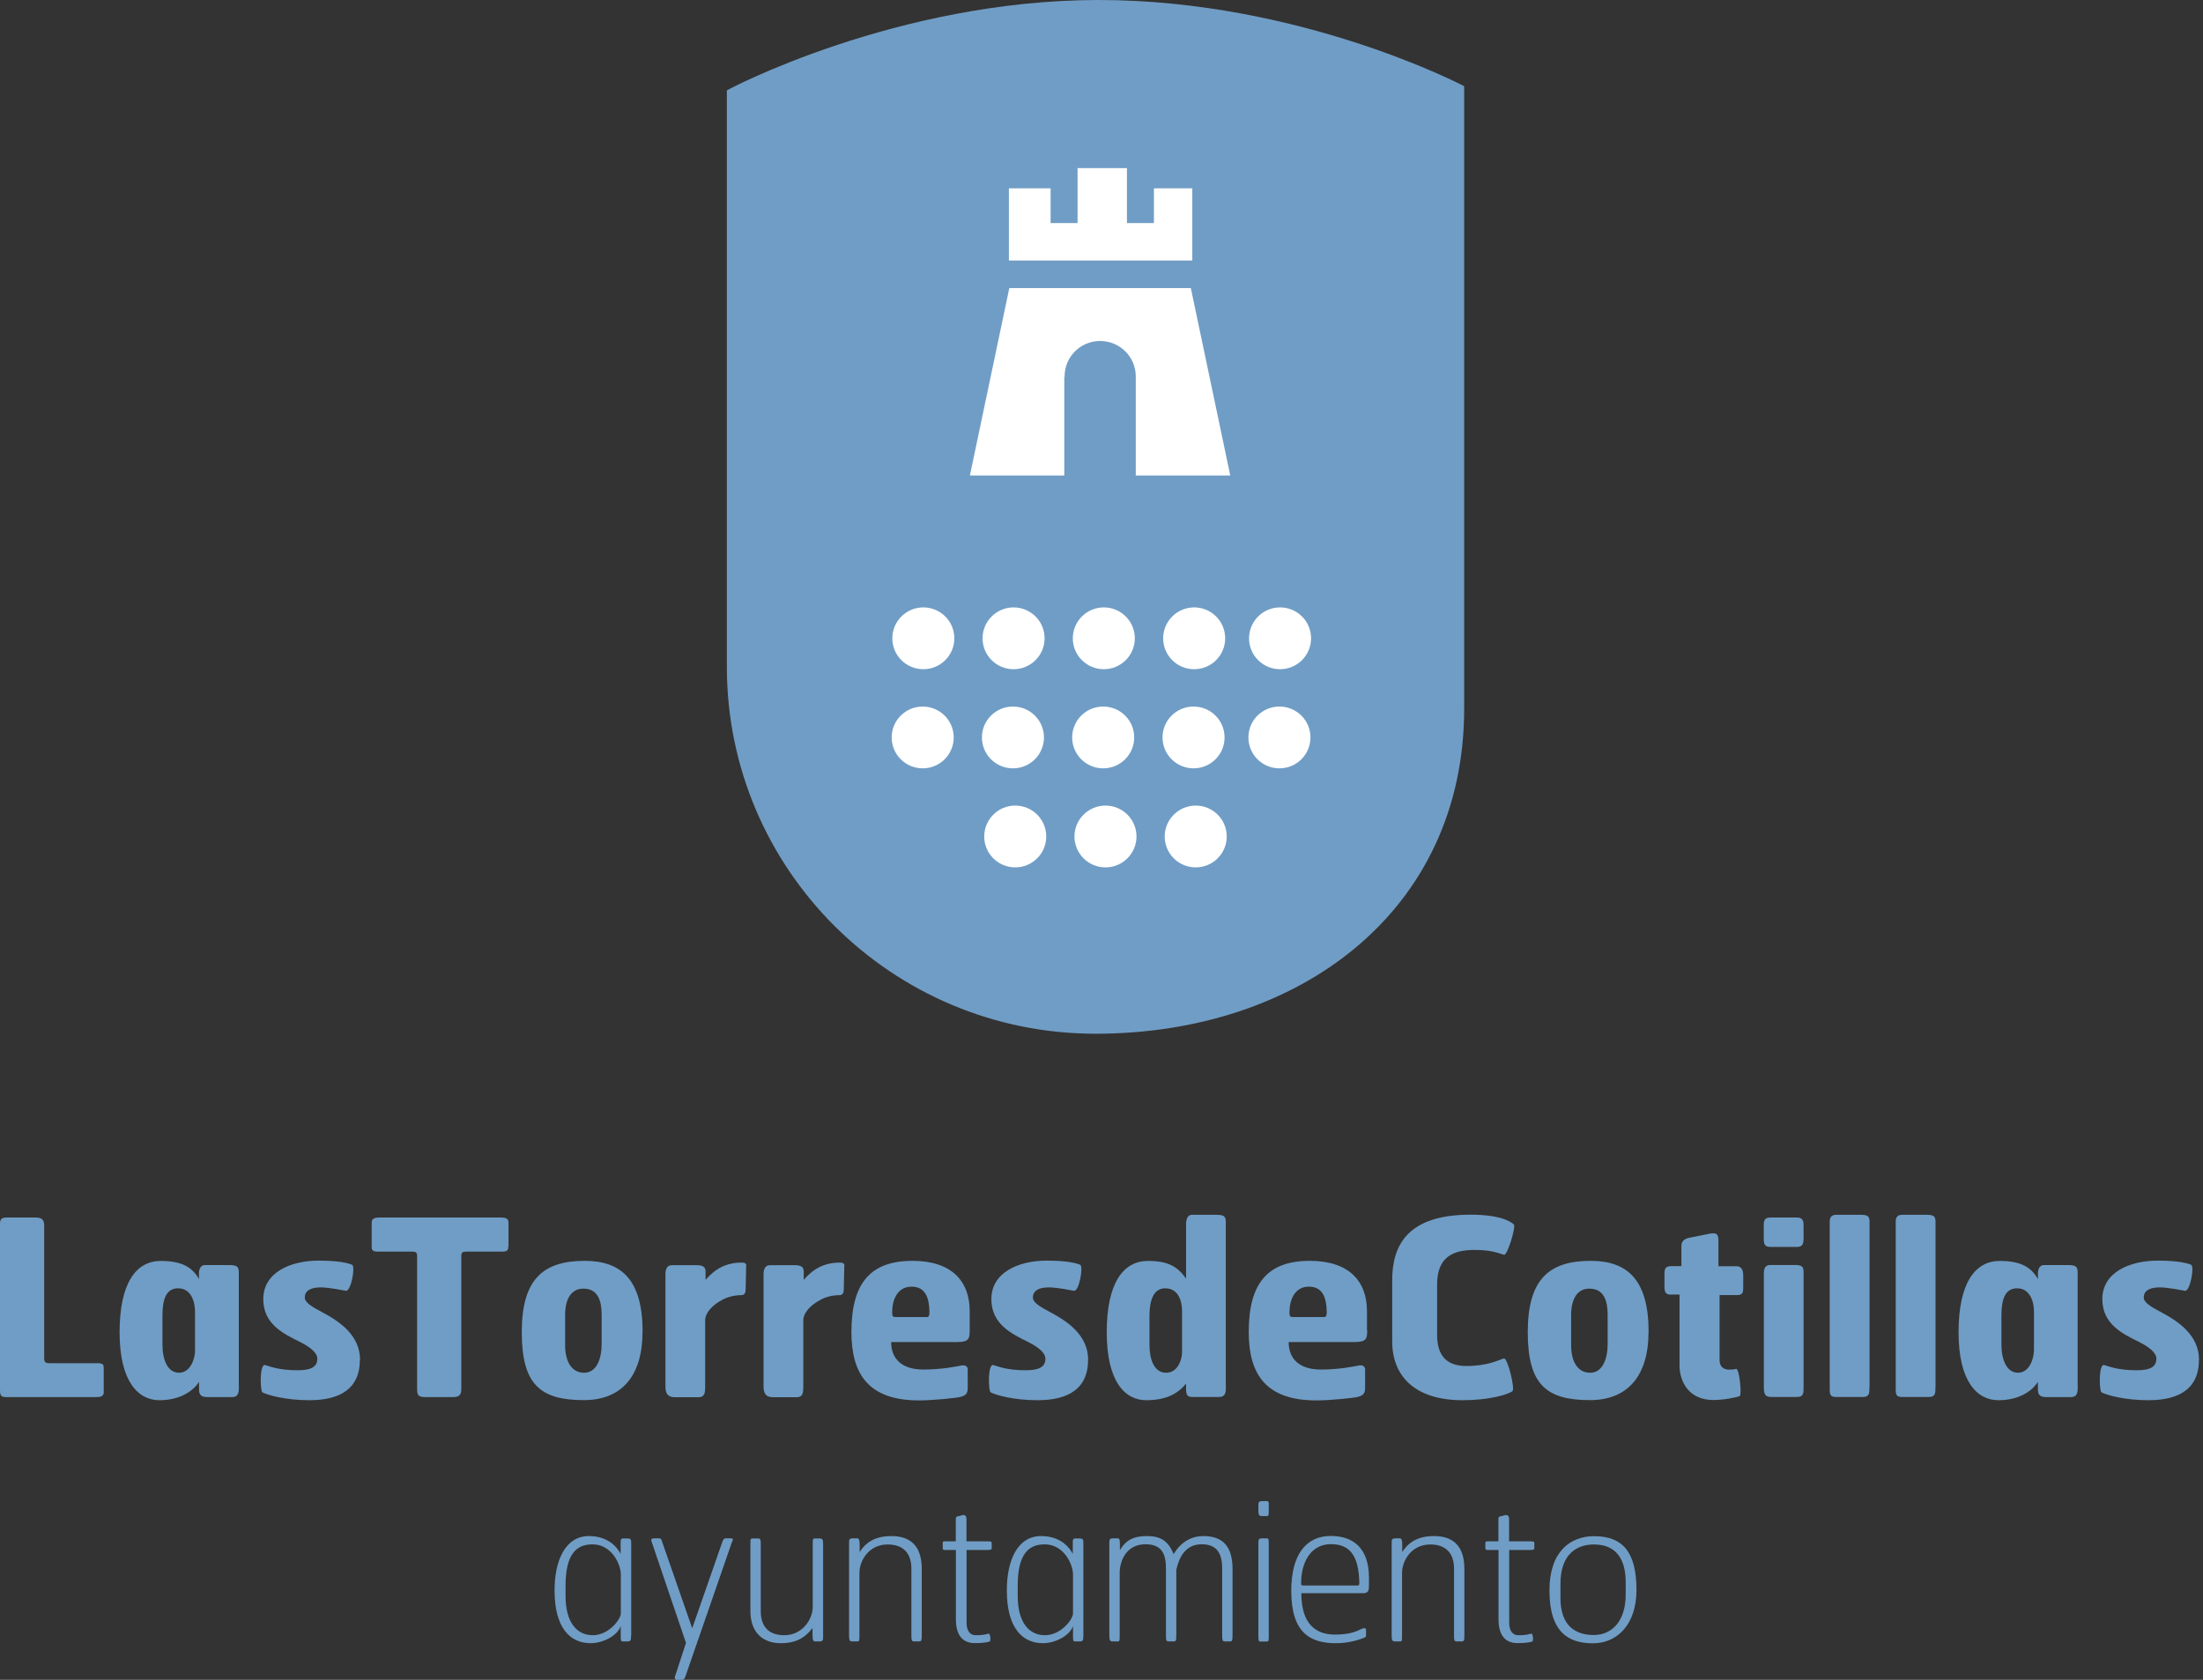 <svg width="118" height="90" viewBox="0 0 118 90" fill="none" xmlns="http://www.w3.org/2000/svg">
<rect x="0" y="0" width="118" height="90" fill="#333333" stroke="none"/>
<g clip-path="url(#clip0_204_5023)">
<path d="M38.933 4.845C38.944 4.812 48.023 0 58.846 0C69.67 0 78.426 4.617 78.426 4.617V37.966C78.426 48.823 69.586 55.385 58.679 55.385C47.773 55.385 38.933 46.584 38.933 35.727V4.845Z" fill="#709DC5"/>
<path d="M47.795 34.199C47.795 33.288 48.539 32.543 49.456 32.543C50.373 32.543 51.118 33.282 51.118 34.199C51.118 35.115 50.373 35.855 49.456 35.855C48.539 35.855 47.795 35.115 47.795 34.199Z" fill="white"/>
<path d="M52.629 34.199C52.629 33.288 53.373 32.543 54.29 32.543C55.207 32.543 55.952 33.282 55.952 34.199C55.952 35.115 55.207 35.855 54.29 35.855C53.373 35.855 52.629 35.115 52.629 34.199Z" fill="white"/>
<path d="M57.463 34.199C57.463 33.288 58.207 32.543 59.124 32.543C60.041 32.543 60.785 33.282 60.785 34.199C60.785 35.115 60.041 35.855 59.124 35.855C58.207 35.855 57.463 35.115 57.463 34.199Z" fill="white"/>
<path d="M62.302 34.199C62.302 33.288 63.047 32.543 63.964 32.543C64.88 32.543 65.625 33.282 65.625 34.199C65.625 35.115 64.88 35.855 63.964 35.855C63.047 35.855 62.302 35.115 62.302 34.199Z" fill="white"/>
<path d="M66.903 34.199C66.903 33.288 67.647 32.543 68.564 32.543C69.481 32.543 70.225 33.282 70.225 34.199C70.225 35.115 69.481 35.855 68.564 35.855C67.647 35.855 66.903 35.115 66.903 34.199Z" fill="white"/>
<path d="M47.761 39.51C47.761 38.593 48.506 37.855 49.422 37.855C50.339 37.855 51.084 38.593 51.084 39.51C51.084 40.427 50.339 41.166 49.422 41.166C48.506 41.166 47.761 40.427 47.761 39.51Z" fill="white"/>
<path d="M52.595 39.51C52.595 38.593 53.34 37.855 54.257 37.855C55.173 37.855 55.918 38.593 55.918 39.51C55.918 40.427 55.173 41.166 54.257 41.166C53.34 41.166 52.595 40.427 52.595 39.51Z" fill="white"/>
<path d="M57.429 39.51C57.429 38.593 58.174 37.855 59.09 37.855C60.007 37.855 60.752 38.593 60.752 39.51C60.752 40.427 60.007 41.166 59.09 41.166C58.174 41.166 57.429 40.427 57.429 39.51Z" fill="white"/>
<path d="M62.269 39.51C62.269 38.593 63.014 37.855 63.93 37.855C64.847 37.855 65.592 38.593 65.592 39.51C65.592 40.427 64.847 41.166 63.93 41.166C63.014 41.166 62.269 40.427 62.269 39.51Z" fill="white"/>
<path d="M66.869 39.51C66.869 38.593 67.614 37.855 68.531 37.855C69.447 37.855 70.192 38.593 70.192 39.51C70.192 40.427 69.447 41.166 68.531 41.166C67.614 41.166 66.869 40.427 66.869 39.51Z" fill="white"/>
<path d="M52.718 44.816C52.718 43.905 53.462 43.161 54.379 43.161C55.296 43.161 56.04 43.9 56.04 44.816C56.04 45.733 55.296 46.472 54.379 46.472C53.462 46.472 52.718 45.733 52.718 44.816Z" fill="white"/>
<path d="M57.552 44.816C57.552 43.905 58.296 43.161 59.213 43.161C60.13 43.161 60.874 43.9 60.874 44.816C60.874 45.733 60.13 46.472 59.213 46.472C58.296 46.472 57.552 45.733 57.552 44.816Z" fill="white"/>
<path d="M62.385 44.816C62.385 43.905 63.13 43.161 64.047 43.161C64.963 43.161 65.708 43.9 65.708 44.816C65.708 45.733 64.963 46.472 64.047 46.472C63.13 46.472 62.385 45.733 62.385 44.816Z" fill="white"/>
<path fill-rule="evenodd" clip-rule="evenodd" d="M54.04 13.957V10.09H56.274V11.952H57.718V9.007H60.363V11.952H61.808V10.09H63.864V13.957H54.04Z" fill="white"/>
<path d="M63.785 15.435L65.897 25.475H51.951L54.062 15.435H63.785Z" fill="white"/>
<path d="M57.023 20.164C57.023 19.114 57.879 18.269 58.929 18.269C59.979 18.269 60.835 19.119 60.835 20.164V25.609H57.007V20.203L57.029 20.164H57.023Z" fill="#709DC5"/>
<path fill-rule="evenodd" clip-rule="evenodd" d="M5.556 74.548V73.337C5.556 73.154 5.556 73.037 5.24 73.037H2.656C2.456 73.037 2.367 72.998 2.367 72.787V65.664C2.367 65.325 2.228 65.231 1.867 65.231H0.367C0.078 65.231 0 65.325 0 65.575V74.393C0 74.721 0 74.854 0.328 74.854H5.095C5.395 74.854 5.562 74.826 5.562 74.554L5.556 74.548Z" fill="#709DC5"/>
<path fill-rule="evenodd" clip-rule="evenodd" d="M10.446 72.392C10.446 72.759 10.218 73.548 9.59 73.548C8.962 73.548 8.701 72.825 8.701 72.036V70.497C8.701 69.603 8.901 69.025 9.54 69.025C10.268 69.025 10.446 69.803 10.446 70.258V72.386V72.392ZM12.79 74.231V68.214C12.79 67.925 12.763 67.78 12.312 67.78H10.968C10.757 67.78 10.657 67.992 10.657 68.214V68.53C10.296 67.886 9.729 67.558 8.612 67.558C7.284 67.558 6.406 68.753 6.406 71.381C6.406 74.009 7.395 75.02 8.54 75.02C9.618 75.02 10.335 74.548 10.662 74.037V74.459C10.662 74.815 10.873 74.853 11.14 74.853H12.418C12.796 74.853 12.796 74.576 12.796 74.237L12.79 74.231Z" fill="#709DC5"/>
<path fill-rule="evenodd" clip-rule="evenodd" d="M19.286 72.864C19.286 71.548 18.208 70.803 17.202 70.275C16.702 70.014 16.324 69.775 16.324 69.525C16.324 69.169 16.613 68.975 17.174 68.975C17.613 68.975 18.302 69.12 18.53 69.158C18.808 69.186 19.047 67.841 18.858 67.764C18.68 67.686 18.191 67.541 17.063 67.541C15.585 67.541 14.102 68.158 14.102 69.603C14.102 70.942 15.18 71.459 16.058 71.892C16.574 72.153 16.997 72.459 16.997 72.798C16.997 73.259 16.619 73.415 15.941 73.415C14.935 73.415 14.474 73.214 14.207 73.137C13.896 73.042 13.93 74.531 14.057 74.598C14.319 74.742 15.285 75.02 16.563 75.02C17.73 75.02 19.275 74.72 19.275 72.864H19.286Z" fill="#709DC5"/>
<path fill-rule="evenodd" clip-rule="evenodd" d="M27.237 66.781V65.508C27.237 65.258 27.059 65.231 26.759 65.231H20.386C20.075 65.231 19.908 65.269 19.908 65.519V66.781C19.908 66.936 19.919 67.058 20.219 67.058H22.053C22.281 67.058 22.342 67.097 22.342 67.308V74.421C22.342 74.804 22.442 74.854 22.842 74.854H24.22C24.581 74.854 24.709 74.759 24.709 74.421V67.308C24.709 67.097 24.77 67.058 24.998 67.058H26.915C27.215 67.058 27.226 66.942 27.226 66.781H27.237Z" fill="#709DC5"/>
<path fill-rule="evenodd" clip-rule="evenodd" d="M32.226 72.009C32.226 72.787 31.965 73.548 31.287 73.548C30.609 73.548 30.27 72.931 30.27 72.076V70.459C30.27 69.62 30.581 69.042 31.248 69.042C32.037 69.042 32.226 69.714 32.226 70.436V72.014V72.009ZM34.421 71.364C34.421 68.592 33.304 67.553 31.32 67.553C29.076 67.553 27.948 68.553 27.948 71.375C27.948 74.198 28.953 75.015 31.282 75.015C33.265 75.015 34.415 73.754 34.415 71.359L34.421 71.364Z" fill="#709DC5"/>
<path fill-rule="evenodd" clip-rule="evenodd" d="M39.977 67.831C39.977 67.647 39.827 67.647 39.727 67.647C38.899 67.647 38.31 67.975 37.793 68.57V68.125C37.793 67.847 37.593 67.786 37.327 67.786H35.982C35.732 67.786 35.643 67.998 35.643 68.259V74.293C35.643 74.637 35.754 74.859 36.143 74.859H37.41C37.771 74.859 37.771 74.582 37.771 74.243V70.737C37.771 70.342 38.16 69.909 38.71 69.631C38.999 69.475 39.36 69.392 39.699 69.392C39.86 69.392 39.927 69.287 39.938 69.131L39.966 67.842L39.977 67.831Z" fill="#709DC5"/>
<path fill-rule="evenodd" clip-rule="evenodd" d="M45.233 67.831C45.233 67.647 45.083 67.647 44.983 67.647C44.155 67.647 43.566 67.975 43.05 68.57V68.125C43.05 67.847 42.85 67.786 42.583 67.786H41.238C40.988 67.786 40.899 67.998 40.899 68.259V74.293C40.899 74.637 41.011 74.859 41.4 74.859H42.666C43.028 74.859 43.028 74.582 43.028 74.243V70.737C43.028 70.342 43.416 69.909 43.967 69.631C44.255 69.475 44.617 69.392 44.956 69.392C45.117 69.392 45.183 69.287 45.194 69.131L45.222 67.842L45.233 67.831Z" fill="#709DC5"/>
<path fill-rule="evenodd" clip-rule="evenodd" d="M49.784 70.264C49.784 70.448 49.773 70.564 49.645 70.564H47.95C47.772 70.564 47.789 70.431 47.789 70.248C47.8 69.642 48.067 68.936 48.828 68.936C49.589 68.936 49.767 69.57 49.784 70.264ZM51.94 71.275V70.248C51.94 68.631 50.962 67.553 48.878 67.553C46.622 67.553 45.605 68.747 45.605 71.364C45.605 73.626 46.522 75.031 49.228 75.031C49.967 75.031 51.234 74.898 51.423 74.848C51.751 74.77 51.834 74.648 51.834 74.348V73.376C51.834 73.203 51.695 73.115 51.473 73.165C51.262 73.203 50.484 73.376 49.45 73.376C48.345 73.376 47.733 72.837 47.733 71.903H51.273C51.901 71.903 51.94 71.72 51.94 71.27V71.275Z" fill="#709DC5"/>
<path fill-rule="evenodd" clip-rule="evenodd" d="M58.285 72.864C58.285 71.548 57.207 70.803 56.202 70.275C55.702 70.014 55.324 69.775 55.324 69.525C55.324 69.169 55.613 68.975 56.174 68.975C56.613 68.975 57.302 69.12 57.529 69.158C57.807 69.186 58.041 67.841 57.857 67.764C57.679 67.686 57.191 67.541 56.063 67.541C54.585 67.541 53.101 68.158 53.101 69.603C53.101 70.942 54.179 71.459 55.057 71.892C55.568 72.153 55.996 72.459 55.996 72.798C55.996 73.259 55.618 73.415 54.94 73.415C53.935 73.415 53.474 73.214 53.212 73.137C52.901 73.042 52.934 74.531 53.062 74.598C53.324 74.742 54.29 75.02 55.568 75.02C56.735 75.02 58.28 74.72 58.28 72.864H58.285Z" fill="#709DC5"/>
<path fill-rule="evenodd" clip-rule="evenodd" d="M63.314 72.459C63.314 72.815 63.102 73.548 62.458 73.548C61.813 73.548 61.569 72.826 61.569 72.037V70.498C61.569 69.709 61.769 69.025 62.408 69.025C63.136 69.025 63.314 69.737 63.314 70.237V72.459ZM65.658 74.231V65.519C65.658 65.23 65.636 65.086 65.18 65.086H63.842C63.63 65.086 63.53 65.297 63.53 65.575V68.503C63.064 67.847 62.552 67.558 61.486 67.558C60.158 67.558 59.28 68.753 59.28 71.381C59.28 74.009 60.247 75.02 61.397 75.02C62.464 75.02 63.102 74.665 63.53 74.126V74.454C63.53 74.876 63.73 74.848 64.008 74.848H65.286C65.664 74.848 65.664 74.57 65.664 74.231H65.658Z" fill="#709DC5"/>
<path fill-rule="evenodd" clip-rule="evenodd" d="M71.064 70.264C71.064 70.448 71.053 70.564 70.926 70.564H69.231C69.053 70.564 69.07 70.431 69.07 70.248C69.081 69.642 69.348 68.936 70.109 68.936C70.87 68.936 71.048 69.57 71.064 70.264ZM73.22 71.275V70.248C73.22 68.631 72.242 67.553 70.159 67.553C67.903 67.553 66.886 68.747 66.886 71.364C66.886 73.626 67.803 75.031 70.509 75.031C71.248 75.031 72.515 74.898 72.704 74.848C73.031 74.77 73.12 74.648 73.12 74.348V73.376C73.12 73.203 72.981 73.115 72.759 73.165C72.548 73.203 71.77 73.376 70.742 73.376C69.637 73.376 69.025 72.837 69.025 71.903H72.565C73.193 71.903 73.231 71.72 73.231 71.27L73.22 71.275Z" fill="#709DC5"/>
<path fill-rule="evenodd" clip-rule="evenodd" d="M81.093 65.608C80.915 65.436 80.327 65.08 78.771 65.08C75.42 65.08 74.57 66.686 74.57 68.603V71.864C74.57 73.676 75.726 75.02 78.343 75.02C79.76 75.02 80.777 74.72 81.016 74.531C81.154 74.398 80.754 72.731 80.549 72.781C80.249 72.876 79.671 73.187 78.543 73.187C77.537 73.187 76.976 72.687 76.976 71.52V68.825C76.976 67.341 77.832 66.969 78.982 66.969C79.899 66.969 80.26 67.141 80.56 67.23C80.738 67.28 81.21 65.719 81.088 65.602L81.093 65.608Z" fill="#709DC5"/>
<path fill-rule="evenodd" clip-rule="evenodd" d="M86.111 72.009C86.111 72.787 85.85 73.548 85.172 73.548C84.494 73.548 84.155 72.931 84.155 72.076V70.459C84.155 69.62 84.466 69.042 85.133 69.042C85.922 69.042 86.111 69.714 86.111 70.436V72.014V72.009ZM88.305 71.364C88.305 68.592 87.189 67.553 85.205 67.553C82.96 67.553 81.832 68.553 81.832 71.375C81.832 74.198 82.838 75.015 85.166 75.015C87.15 75.015 88.3 73.754 88.3 71.359L88.305 71.364Z" fill="#709DC5"/>
<path fill-rule="evenodd" clip-rule="evenodd" d="M93.373 68.975V68.331C93.373 68.081 93.295 67.842 93.022 67.842H92.044V66.514C92.044 66.186 92.006 66.025 91.617 66.091L90.55 66.303C90.3 66.341 90.061 66.458 90.061 66.747V67.836H89.533C89.233 67.836 89.155 67.942 89.155 68.242V68.936C89.155 69.186 89.205 69.359 89.444 69.359H89.961V73.181C89.972 74.009 90.439 75.009 91.778 75.009C92.317 75.009 92.995 74.876 93.183 74.798C93.311 74.731 93.161 73.315 92.995 73.342C92.845 73.381 92.756 73.381 92.606 73.381C92.306 73.381 92.106 73.209 92.106 72.87V69.386H93.045C93.356 69.386 93.373 69.242 93.373 68.964V68.975Z" fill="#709DC5"/>
<path fill-rule="evenodd" clip-rule="evenodd" d="M96.606 74.309V68.209C96.606 67.92 96.584 67.775 96.156 67.775H94.817C94.567 67.775 94.478 67.948 94.478 68.209V74.309C94.478 74.654 94.517 74.848 94.878 74.848H96.245C96.606 74.848 96.606 74.648 96.606 74.309ZM96.606 66.386V65.769C96.606 65.481 96.617 65.231 96.245 65.231H94.9C94.573 65.231 94.473 65.297 94.473 65.653V66.347C94.473 66.742 94.562 66.808 94.884 66.808H96.24C96.528 66.808 96.601 66.675 96.601 66.386H96.606Z" fill="#709DC5"/>
<path fill-rule="evenodd" clip-rule="evenodd" d="M100.14 74.309V65.519C100.14 65.23 100.118 65.086 99.69 65.086H98.345C98.095 65.086 98.006 65.23 98.006 65.453V74.404C98.006 74.787 98.056 74.848 98.418 74.848H99.773C100.134 74.848 100.134 74.648 100.134 74.309H100.14Z" fill="#709DC5"/>
<path fill-rule="evenodd" clip-rule="evenodd" d="M103.674 74.309V65.519C103.674 65.23 103.652 65.086 103.224 65.086H101.879C101.629 65.086 101.541 65.23 101.541 65.453V74.404C101.541 74.787 101.591 74.848 101.952 74.848H103.307C103.669 74.848 103.669 74.648 103.669 74.309H103.674Z" fill="#709DC5"/>
<path fill-rule="evenodd" clip-rule="evenodd" d="M108.941 72.392C108.941 72.759 108.713 73.548 108.091 73.548C107.469 73.548 107.202 72.825 107.202 72.036V70.497C107.202 69.603 107.402 69.025 108.041 69.025C108.769 69.025 108.947 69.803 108.947 70.258V72.386L108.941 72.392ZM111.286 74.231V68.214C111.286 67.925 111.258 67.78 110.808 67.78H109.469C109.258 67.78 109.158 67.992 109.158 68.214V68.53C108.797 67.886 108.23 67.558 107.113 67.558C105.785 67.558 104.907 68.753 104.907 71.381C104.907 74.009 105.896 75.02 107.041 75.02C108.119 75.02 108.835 74.548 109.158 74.037V74.459C109.158 74.815 109.369 74.853 109.636 74.853H110.914C111.291 74.853 111.291 74.576 111.291 74.237L111.286 74.231Z" fill="#709DC5"/>
<path fill-rule="evenodd" clip-rule="evenodd" d="M117.787 72.864C117.787 71.548 116.709 70.803 115.703 70.275C115.203 70.014 114.825 69.775 114.825 69.525C114.825 69.169 115.114 68.975 115.681 68.975C116.12 68.975 116.809 69.12 117.037 69.158C117.314 69.186 117.553 67.841 117.364 67.764C117.187 67.686 116.698 67.541 115.57 67.541C114.092 67.541 112.608 68.158 112.608 69.603C112.608 70.942 113.686 71.459 114.564 71.892C115.081 72.153 115.503 72.459 115.503 72.798C115.503 73.259 115.125 73.415 114.447 73.415C113.442 73.415 112.98 73.214 112.714 73.137C112.403 73.042 112.436 74.531 112.564 74.598C112.825 74.742 113.792 75.02 115.07 75.02C116.236 75.02 117.781 74.72 117.781 72.864H117.787Z" fill="#709DC5"/>
<path fill-rule="evenodd" clip-rule="evenodd" d="M33.254 86.449C33.254 86.738 32.626 87.611 31.748 87.611C30.87 87.611 30.293 86.883 30.293 85.516V84.96C30.293 83.266 30.87 82.743 31.737 82.743C32.771 82.743 33.254 83.821 33.254 84.355V86.449ZM33.81 87.622V82.704C33.81 82.499 33.81 82.427 33.604 82.427H33.365C33.282 82.427 33.243 82.477 33.243 82.599V83.254C32.954 82.71 32.398 82.299 31.543 82.299C30.276 82.299 29.704 83.616 29.704 85.205C29.704 87.249 30.559 88.038 31.632 88.038C32.343 88.038 33.087 87.605 33.248 87.122V87.644C33.248 87.911 33.26 87.944 33.36 87.944H33.626C33.771 87.944 33.804 87.883 33.804 87.616L33.81 87.622Z" fill="#709DC5"/>
<path fill-rule="evenodd" clip-rule="evenodd" d="M39.205 82.638C39.277 82.455 39.277 82.421 39.144 82.421H38.855C38.771 82.421 38.721 82.532 38.699 82.588L37.077 87.239L35.46 82.588C35.426 82.494 35.421 82.421 35.293 82.421H35.043C34.943 82.421 34.849 82.444 34.899 82.588L36.743 88.022L36.154 89.828C36.115 89.95 36.199 90 36.227 90H36.454C36.599 90 36.638 90.011 36.71 89.828L39.199 82.638H39.205Z" fill="#709DC5"/>
<path fill-rule="evenodd" clip-rule="evenodd" d="M44.089 87.672V82.755C44.089 82.488 44.061 82.427 43.911 82.427H43.644C43.544 82.427 43.533 82.46 43.533 82.727V86.094C43.533 86.738 43 87.611 42.005 87.611C41.088 87.611 40.749 87.044 40.749 86.338V82.766C40.749 82.51 40.738 82.427 40.616 82.427H40.338C40.205 82.427 40.194 82.438 40.194 82.682V86.305C40.194 87.55 40.944 88.039 41.822 88.039C42.544 88.039 43.061 87.822 43.522 87.227C43.522 87.7 43.5 87.944 43.644 87.944H43.883C44.089 87.944 44.089 87.872 44.089 87.666V87.672Z" fill="#709DC5"/>
<path fill-rule="evenodd" clip-rule="evenodd" d="M49.373 87.527V84.066C49.373 82.749 48.69 82.299 47.745 82.299C46.917 82.299 46.384 82.61 46.045 83.16C46.045 82.688 46.067 82.421 45.922 82.421H45.684C45.478 82.421 45.478 82.493 45.478 82.699V87.616C45.478 87.883 45.511 87.944 45.65 87.944H45.917C46.023 87.944 46.034 87.911 46.034 87.644V84.277C46.034 83.632 46.517 82.749 47.55 82.749C48.467 82.749 48.817 83.321 48.817 84.032V87.605C48.817 87.861 48.828 87.944 48.951 87.944H49.228C49.362 87.944 49.373 87.894 49.373 87.522V87.527Z" fill="#709DC5"/>
<path fill-rule="evenodd" clip-rule="evenodd" d="M53.118 82.966V82.666C53.118 82.605 53.095 82.582 52.923 82.582H51.767V81.382C51.767 81.21 51.673 81.154 51.551 81.177L51.373 81.227C51.251 81.249 51.195 81.249 51.195 81.399V82.582H50.64C50.506 82.582 50.495 82.593 50.495 82.693V82.932C50.495 83.016 50.529 83.043 50.59 83.043H51.201V86.772C51.201 87.483 51.468 88.033 52.212 88.033C52.54 88.033 52.829 88.011 53.007 87.95C53.09 87.916 53.04 87.511 52.956 87.527C52.668 87.6 52.545 87.611 52.256 87.611C51.945 87.611 51.773 87.355 51.773 86.944V83.043H52.895C53.079 83.043 53.123 83.01 53.123 82.96L53.118 82.966Z" fill="#709DC5"/>
<path fill-rule="evenodd" clip-rule="evenodd" d="M57.474 86.449C57.474 86.738 56.846 87.611 55.968 87.611C55.09 87.611 54.512 86.883 54.512 85.516V84.96C54.512 83.266 55.09 82.743 55.957 82.743C56.99 82.743 57.474 83.821 57.474 84.355V86.449ZM58.029 87.622V82.704C58.029 82.499 58.029 82.427 57.824 82.427H57.585C57.501 82.427 57.462 82.477 57.462 82.599V83.254C57.174 82.71 56.618 82.299 55.762 82.299C54.495 82.299 53.929 83.616 53.929 85.205C53.929 87.249 54.784 88.038 55.857 88.038C56.568 88.038 57.312 87.605 57.474 87.122V87.644C57.474 87.911 57.485 87.944 57.585 87.944H57.851C57.996 87.944 58.029 87.883 58.029 87.616V87.622Z" fill="#709DC5"/>
<path fill-rule="evenodd" clip-rule="evenodd" d="M66.019 87.527V84.066C66.019 82.749 65.403 82.299 64.452 82.299C63.752 82.299 63.202 82.688 62.863 83.266C62.574 82.554 62.163 82.299 61.441 82.299C60.719 82.299 60.319 82.504 59.985 83.049C59.985 82.577 60.007 82.421 59.863 82.421H59.624C59.419 82.421 59.419 82.493 59.419 82.699V87.616C59.419 87.883 59.452 87.944 59.596 87.944H59.863C59.968 87.944 59.974 87.911 59.974 87.644V84.277C59.974 83.632 60.324 82.738 61.358 82.738C62.274 82.738 62.452 83.321 62.452 84.032V87.605C62.452 87.861 62.463 87.944 62.586 87.944H62.863C62.997 87.944 63.008 87.894 63.008 87.522V84.105C63.152 83.449 63.491 82.738 64.369 82.738C65.247 82.738 65.464 83.321 65.464 84.032V87.605C65.464 87.861 65.475 87.944 65.597 87.944H65.875C66.008 87.944 66.019 87.894 66.019 87.522V87.527Z" fill="#709DC5"/>
<path fill-rule="evenodd" clip-rule="evenodd" d="M67.959 87.65V82.71C67.959 82.483 67.959 82.421 67.836 82.421H67.608C67.403 82.421 67.403 82.494 67.403 82.699V87.65C67.403 87.917 67.425 87.95 67.508 87.95H67.847C67.953 87.95 67.959 87.917 67.959 87.65ZM67.959 80.932V80.716C67.959 80.477 67.981 80.427 67.836 80.427H67.608C67.403 80.427 67.403 80.499 67.403 80.705V80.899C67.403 81.166 67.436 81.227 67.581 81.227H67.847C67.953 81.227 67.959 81.194 67.959 80.927V80.932Z" fill="#709DC5"/>
<path fill-rule="evenodd" clip-rule="evenodd" d="M72.809 84.783C72.809 84.927 72.798 84.949 72.692 84.949H69.825C69.681 84.949 69.692 84.916 69.692 84.777C69.714 83.588 70.281 82.732 71.292 82.732C72.303 82.732 72.776 83.349 72.809 84.788V84.783ZM73.326 84.977V84.533C73.326 82.921 72.459 82.293 71.281 82.293C69.981 82.293 69.164 83.26 69.164 85.233C69.164 87.522 70.214 88.039 71.57 88.039C72.181 88.039 72.692 87.883 72.831 87.833C73.109 87.733 73.17 87.733 73.17 87.6V87.322C73.17 87.227 73.076 87.2 72.892 87.288C72.698 87.383 72.348 87.577 71.498 87.577C70.464 87.577 69.703 86.994 69.703 85.361H73.014C73.27 85.361 73.326 85.227 73.326 84.983V84.977Z" fill="#709DC5"/>
<path fill-rule="evenodd" clip-rule="evenodd" d="M78.437 87.527V84.066C78.437 82.749 77.754 82.299 76.809 82.299C75.981 82.299 75.448 82.61 75.109 83.16C75.109 82.688 75.131 82.421 74.987 82.421H74.748C74.543 82.421 74.543 82.493 74.543 82.699V87.616C74.543 87.883 74.576 87.944 74.72 87.944H74.987C75.093 87.944 75.098 87.911 75.098 87.644V84.277C75.098 83.632 75.582 82.749 76.615 82.749C77.532 82.749 77.882 83.321 77.882 84.032V87.605C77.882 87.861 77.893 87.944 78.015 87.944H78.293C78.426 87.944 78.437 87.894 78.437 87.522V87.527Z" fill="#709DC5"/>
<path fill-rule="evenodd" clip-rule="evenodd" d="M82.183 82.966V82.666C82.183 82.605 82.16 82.582 81.988 82.582H80.832V81.382C80.832 81.21 80.738 81.154 80.616 81.177L80.438 81.227C80.316 81.249 80.26 81.249 80.26 81.399V82.582H79.704C79.571 82.582 79.56 82.593 79.56 82.693V82.932C79.56 83.016 79.593 83.043 79.654 83.043H80.266V86.772C80.266 87.483 80.532 88.033 81.277 88.033C81.605 88.033 81.894 88.011 82.072 87.95C82.155 87.916 82.105 87.511 82.022 87.527C81.733 87.6 81.61 87.611 81.321 87.611C81.01 87.611 80.838 87.355 80.838 86.944V83.043H81.96C82.144 83.043 82.188 83.01 82.188 82.96L82.183 82.966Z" fill="#709DC5"/>
<path fill-rule="evenodd" clip-rule="evenodd" d="M87.078 85.433C87.078 86.828 86.366 87.6 85.366 87.6C84.449 87.6 83.583 87.166 83.583 85.616V84.855C83.583 83.294 84.427 82.749 85.377 82.749C86.583 82.749 87.078 83.56 87.078 84.772V85.427V85.433ZM87.655 85.188C87.655 83.144 86.905 82.305 85.388 82.305C84.122 82.305 82.994 83.116 82.994 85.211C82.994 87.461 84.016 88.044 85.322 88.044C86.627 88.044 87.655 87.028 87.655 85.188Z" fill="#709DC5"/>
</g>
<defs>
<clipPath id="clip0_204_5023">
<rect width="117.787" height="90" fill="white"/>
</clipPath>
</defs>
</svg>
